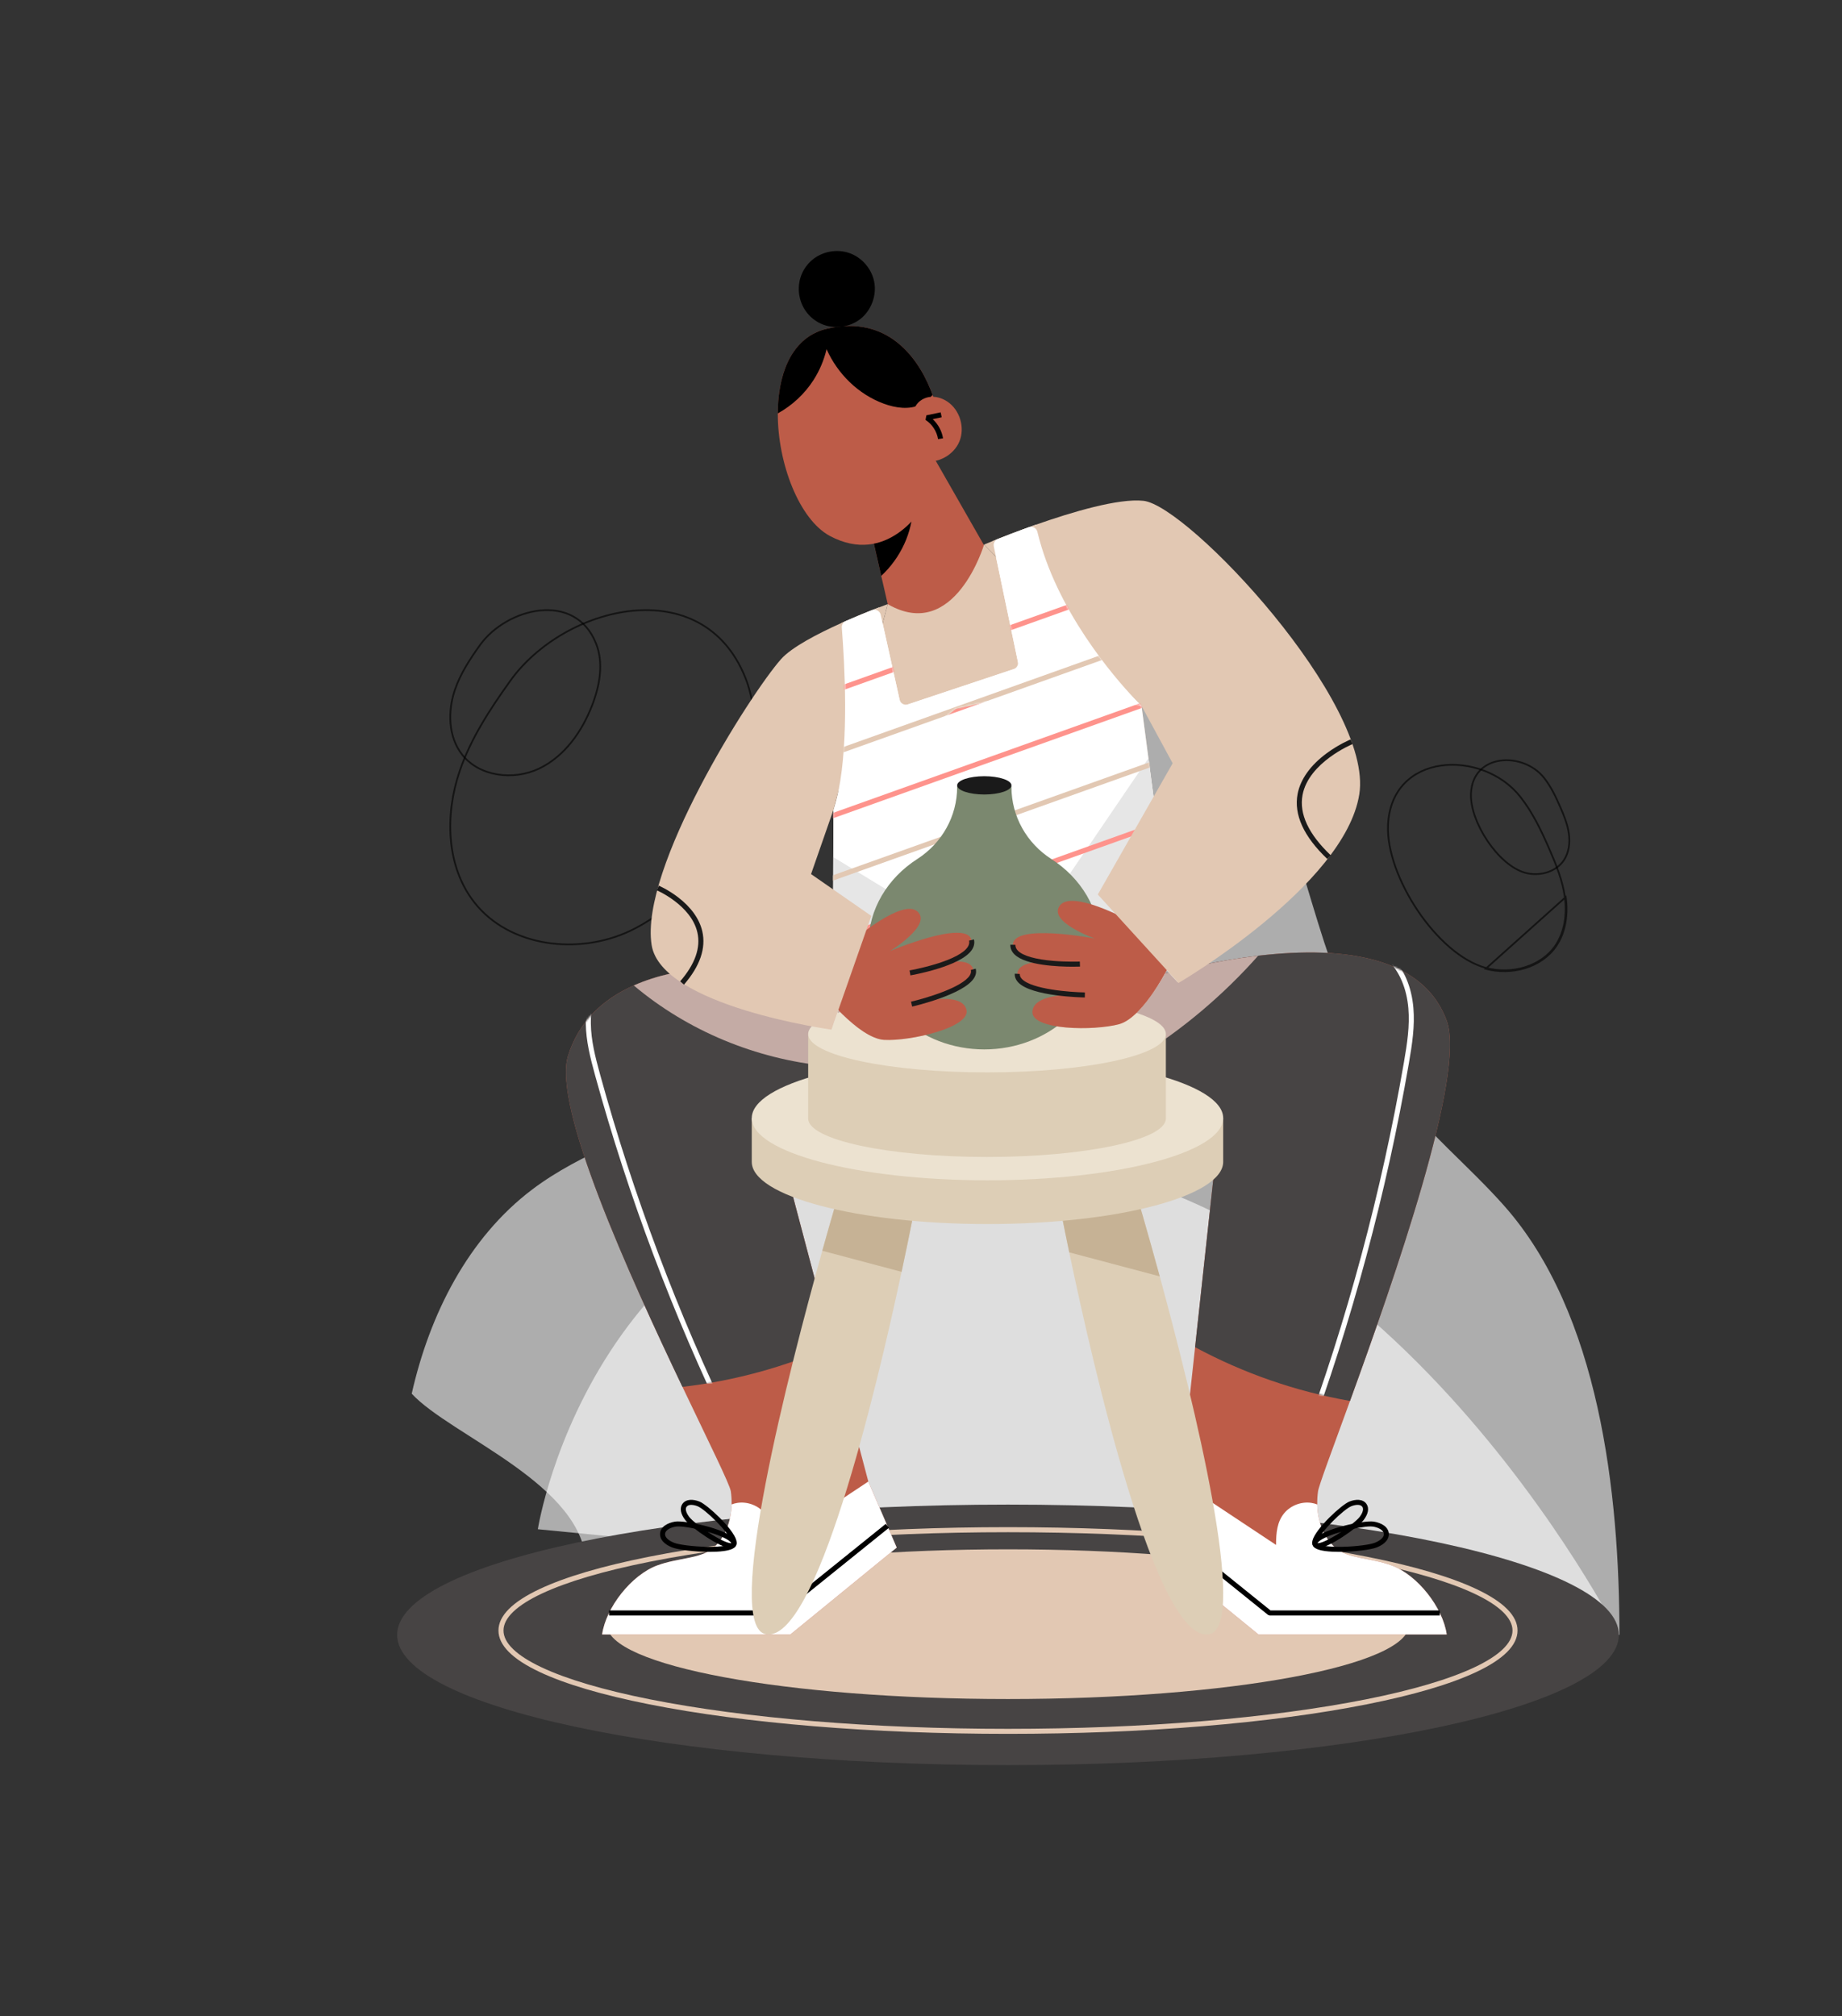 <svg width="1048" height="1147" viewBox="0 0 1048 1147" fill="none" xmlns="http://www.w3.org/2000/svg">
<rect x="0" y="0" width="1048" height="1147" fill="#333333" stroke="none"/>
<g opacity="0.6">
<path d="M419.788 456.381L420.255 456.56L419.788 456.381C408.1 486.877 387.94 515.609 358.531 529.571L358.746 530.023L358.531 529.571C329.121 543.534 289.721 538.858 269.782 513.27C253.773 492.726 253.084 463.357 261.556 438.599C267.922 420.002 278.861 403.359 290.261 387.409L290.262 387.409C305.678 365.835 333.075 350.168 359.654 347.511C372.937 346.184 385.991 348.107 397.239 354.14C408.48 360.169 417.949 370.321 424.044 385.512C433.044 407.946 428.491 433.677 419.788 456.381Z" stroke="black"/>
</g>
<g opacity="0.6">
<path d="M258.837 392.392L258.837 392.392C261.984 383.189 267.402 374.947 273.062 367.023C280.679 356.366 294.224 348.619 307.358 347.307C313.918 346.651 320.351 347.602 325.886 350.571C331.415 353.537 336.081 358.533 339.089 366.029C343.524 377.086 341.288 389.797 336.973 401.053C331.179 416.171 321.197 430.38 306.667 437.278L306.667 437.278C292.134 444.181 272.698 441.849 262.883 429.253C255.001 419.136 254.645 404.643 258.837 392.392Z" stroke="black"/>
</g>
<g opacity="0.6">
<path d="M306 870C306 870 338.933 658.38 561.451 658.38C783.969 658.38 921.035 930.219 921.035 930.219" fill="white"/>
</g>
<g opacity="0.6">
<path d="M845.399 550.673L845.399 550.673C831.511 546.904 817.26 533.886 806.626 518.094C795.995 502.306 789.069 483.879 789.704 469.417C790.162 459.004 793.748 451.115 799.175 445.545C804.607 439.971 811.914 436.689 819.862 435.554C835.775 433.281 854.158 439.628 864.923 453.237L865.315 452.926L864.923 453.237C872.007 462.19 876.952 472.64 881.543 483.166C885.39 491.986 889.03 500.966 890.322 510.427L890.322 510.427C891.617 519.881 890.353 529.952 885.069 537.805L885.069 537.805C876.817 550.077 859.765 554.574 845.399 550.673ZM885.484 538.084C890.857 530.099 892.123 519.893 890.818 510.359L845.268 551.156C859.791 555.099 877.086 550.573 885.484 538.084Z" stroke="black"/>
</g>
<g opacity="0.6">
<path d="M892.611 474.332L892.611 474.333C893.329 479.573 892.625 485.134 889.716 489.456C885.173 496.206 875.767 498.703 867.82 496.545C860.145 494.461 852.232 487.248 846.31 478.455C840.392 469.666 836.554 459.432 836.905 451.429C837.158 445.667 839.14 441.318 842.127 438.253C845.117 435.183 849.147 433.37 853.542 432.742C862.35 431.485 872.527 435.001 878.482 442.528L878.482 442.528C882.416 447.499 885.166 453.308 887.727 459.18L887.727 459.18C889.877 464.102 891.894 469.088 892.611 474.332Z" stroke="black"/>
</g>
<g opacity="0.6">
<path d="M921.374 930.095C921.374 849.353 909.918 747.075 855.812 686.014C835.682 663.296 811.645 644.052 793.438 619.767C755.738 569.49 747.126 503.879 724.15 445.387C712.216 415.007 695.42 385.316 669.124 365.982C642.827 346.648 605.431 339.84 577.104 356.056C556.78 367.691 543.841 389.131 536.016 411.206C528.192 433.281 524.634 456.63 517.933 479.07C499.138 542.012 454.602 596.85 396.856 628.159C365.811 644.99 331.075 655.382 302.889 676.652C266.215 704.324 244.332 748.064 234.25 792.889C256.5 817 332.893 844.56 333.496 890.5" fill="white"/>
</g>
<path d="M573.494 1004.2C765.436 1004.2 921.035 971.019 921.035 930.092C921.035 889.164 765.436 855.986 573.494 855.986C381.553 855.986 225.953 889.164 225.953 930.092C225.953 971.019 381.553 1004.2 573.494 1004.2Z" fill="#474444"/>
<path d="M573.495 966.039C699.547 966.039 801.732 947.098 801.732 923.733C801.732 900.368 699.547 881.427 573.495 881.427C447.443 881.427 345.258 900.368 345.258 923.733C345.258 947.098 447.443 966.039 573.495 966.039Z" fill="#E2C8B3"/>
<path d="M573.495 966.611C699.547 966.611 801.732 947.67 801.732 924.305C801.732 900.94 699.547 881.999 573.495 881.999C447.443 881.999 345.258 900.94 345.258 924.305C345.258 947.67 447.443 966.611 573.495 966.611Z" fill="#E2C8B3"/>
<path d="M573.498 986.418C496.353 986.418 423.812 980.442 369.238 969.589C342.632 964.3 321.72 958.129 307.087 951.247C291.499 943.917 283.594 935.969 283.594 927.621C283.594 919.273 291.499 911.324 307.087 903.995C321.722 897.115 342.632 890.944 369.238 885.652C423.812 874.801 496.353 868.823 573.498 868.823C650.643 868.823 723.184 874.799 777.756 885.652C804.362 890.942 825.274 897.115 839.907 903.995C855.497 911.324 863.4 919.273 863.4 927.621C863.4 935.969 855.495 943.917 839.907 951.247C825.274 958.126 804.362 964.297 777.756 969.589C723.182 980.442 650.643 986.418 573.498 986.418ZM573.498 871.695C496.537 871.695 424.193 877.653 369.798 888.469C316.836 899.001 286.461 913.272 286.461 927.623C286.461 941.974 316.836 956.248 369.798 966.777C424.193 977.593 496.534 983.551 573.498 983.551C650.459 983.551 722.803 977.593 777.198 966.777C830.16 956.245 860.535 941.974 860.535 927.623C860.535 913.272 830.16 898.999 777.198 888.469C722.803 877.651 650.459 871.695 573.498 871.695Z" fill="#E2C8B3"/>
<path d="M510.189 880.45L449.668 929.882H342.573C344.764 914.431 359.301 895.983 373.943 890.59C385.464 886.346 397.588 886.805 404.832 881.441C405.158 881.212 405.474 880.96 405.777 880.696C407.05 879.595 408.197 878.384 409.225 877.083C409.512 876.72 409.78 876.36 410.044 875.986C410.308 875.619 410.56 875.248 410.808 874.869C411.152 874.33 411.485 873.78 411.794 873.218C412.04 872.786 412.269 872.346 412.494 871.894C412.746 871.382 412.987 870.862 413.21 870.339C413.274 870.201 413.331 870.063 413.382 869.932V869.926C413.882 868.74 414.306 867.512 414.673 866.267C414.816 865.762 414.953 865.262 415.075 864.753C415.102 864.633 415.137 864.512 415.167 864.39C415.281 863.892 415.389 863.381 415.488 862.876C415.653 862.016 415.791 861.149 415.905 860.279C415.974 859.729 416.038 859.171 416.084 858.609C416.084 858.563 416.089 858.518 416.096 858.472C416.169 857.618 416.215 856.758 416.238 855.898C416.295 853.393 416.146 850.897 415.797 848.435C415.251 844.577 403.391 820.724 388.281 789.002C357.862 725.149 314.27 629.413 323.177 600.704C329.314 580.948 343.169 568.37 360.569 560.646C413.779 537 500.148 558.673 500.148 558.673L470.044 606.434L442.906 649.493L473.622 765.684L494.023 842.861L504.862 868.054L510.189 880.45Z" fill="#BD5C48"/>
<path d="M442.906 649.498L473.622 765.689C446.576 777.709 417.683 785.605 388.281 789.007C357.862 725.154 314.27 629.418 323.177 600.709C329.314 580.953 343.169 568.375 360.569 560.651C413.779 537.005 500.148 558.678 500.148 558.678L470.044 606.439L442.906 649.498Z" fill="#474444"/>
<path d="M510.188 880.452L449.668 929.881H342.57C344.763 914.431 359.3 895.982 373.938 890.592C385.98 886.155 398.672 886.859 405.777 880.7C412.78 874.628 415.999 865.282 416.233 855.902C417.297 855.496 418.405 855.197 419.541 855.021C425.212 854.147 431.27 856.416 434.973 860.806C439.047 865.642 439.678 871.96 439.678 878.931L494.022 842.867L510.188 880.452Z" fill="white"/>
<path d="M403.773 882.875C395.267 882.875 385.6 881.678 382.253 880.301C377.777 878.459 375.389 875.729 375.529 872.609C375.715 868.476 380.069 866.315 384.081 865.668C389.582 864.778 411.933 869.581 417.514 875.098C418.631 876.202 419.111 877.353 418.936 878.519C418.79 879.51 418.147 880.333 417.028 880.969C414.614 882.343 409.453 882.875 403.773 882.875ZM383.345 877.649C386.137 878.799 394.191 879.829 401.679 879.998C411.866 880.225 415.796 878.805 416.106 878.081C416.124 877.952 415.979 877.613 415.5 877.14C410.994 872.687 389.69 867.675 384.538 868.501C381.771 868.946 378.502 870.322 378.394 872.74C378.28 875.286 381.819 877.023 383.345 877.649Z" fill="black"/>
<path d="M415.882 880.8C415.847 880.8 415.81 880.8 415.776 880.8C409.676 880.679 392.99 868.934 389.808 864.699C387.218 861.251 386.64 858.06 388.184 855.711C390.228 852.598 394.556 852.912 397.926 854.245C402.478 856.046 417.203 869.707 418.942 876.38C419.304 877.768 419.137 878.899 418.448 879.745C418.049 880.229 417.283 880.798 415.882 880.8ZM393.27 856.14C392.127 856.14 391.122 856.454 390.579 857.285C389.418 859.051 391.255 861.852 392.1 862.976C393.634 865.02 399.089 869.298 404.515 872.719C412.321 877.637 415.606 878.128 416.237 877.901C416.265 877.807 416.29 877.52 416.129 876.979C414.537 871.537 401.145 858.604 396.869 856.913C395.752 856.468 394.437 856.14 393.27 856.14Z" fill="black"/>
<path d="M443.334 919.06H346.516V916.193H442.827L503.96 866.945L505.758 869.177L444.233 918.744L443.334 919.06Z" fill="black"/>
<mask id="mask0_1_13" style="mask-type:luminance" maskUnits="userSpaceOnUse" x="322" y="549" width="179" height="241">
<path d="M442.906 649.5L473.622 765.691C446.576 777.712 417.683 785.608 388.281 789.01C357.862 725.156 314.27 629.421 323.177 600.711C329.314 580.955 343.169 568.377 360.569 560.653C413.779 537.007 500.148 558.68 500.148 558.68L470.044 606.442L442.906 649.5Z" fill="white"/>
</mask>
<g mask="url(#mask0_1_13)">
<path d="M414.073 812.405C382.952 748.228 357.576 680.821 338.653 612.054C335.802 601.689 333.43 592.307 333.294 582.42C333.138 570.996 336.368 560.769 342.39 553.619L344.583 555.465C339.006 562.086 336.015 571.645 336.162 582.379C336.292 591.924 338.619 601.12 341.417 611.29C360.295 679.887 385.609 747.129 416.654 811.15L414.073 812.405Z" fill="white"/>
</g>
<path d="M500.164 558.678L470.06 606.439C430.117 602.501 391.284 586.527 360.586 560.651C413.795 537.005 500.164 558.678 500.164 558.678Z" fill="#C4ABA5"/>
<path d="M823.108 929.881H716.011L655.493 880.452L671.658 842.869L679.942 766.436L693.172 644.399L612.43 569.188C612.43 569.188 793.821 500.614 823.131 580.803C834.131 610.898 793.174 727.919 768.078 797.024C757.92 824.978 750.359 845.099 749.884 848.444C749.535 850.898 749.386 853.399 749.448 855.904C749.687 865.284 752.905 874.63 759.906 880.702C767.006 886.861 779.704 886.159 791.745 890.596C806.381 895.985 820.92 914.433 823.108 929.881Z" fill="#BD5C48"/>
<path d="M768.078 797.022C737.317 791.608 707.422 781.266 679.942 766.433L693.172 644.397L612.43 569.186C612.43 569.186 793.821 500.612 823.131 580.801C834.131 610.896 793.174 727.915 768.078 797.022Z" fill="#474444"/>
<path d="M655.492 880.452L716.013 929.881H823.11C820.917 914.431 806.38 895.982 791.742 890.592C779.701 886.155 767.008 886.859 759.904 880.7C752.9 874.628 749.682 865.282 749.448 855.902C748.383 855.496 747.273 855.197 746.14 855.021C740.469 854.147 734.41 856.416 730.708 860.806C726.634 865.642 726.003 871.96 726.003 878.931L671.658 842.867L655.492 880.452Z" fill="white"/>
<path d="M761.925 882.873C756.245 882.873 751.086 882.339 748.67 880.969C747.553 880.334 746.911 879.51 746.761 878.519C746.587 877.354 747.067 876.202 748.184 875.099C753.763 869.582 776.118 864.783 781.617 865.668C785.629 866.313 789.983 868.476 790.169 872.61C790.308 875.728 787.92 878.46 783.445 880.3C780.1 881.676 770.431 882.873 761.925 882.873ZM779.768 868.41C772.954 868.41 754.373 873.014 750.2 877.138C749.721 877.611 749.576 877.95 749.599 878.097C749.904 878.806 753.838 880.226 764.021 879.997C771.509 879.827 779.563 878.797 782.355 877.648C783.881 877.019 787.418 875.285 787.306 872.739C787.198 870.323 783.929 868.944 781.162 868.499C780.781 868.44 780.311 868.41 779.768 868.41Z" fill="black"/>
<path d="M749.815 880.8C748.411 880.8 747.647 880.229 747.25 879.745C746.56 878.901 746.395 877.768 746.757 876.38C748.496 869.707 763.221 856.044 767.77 854.245C771.14 852.912 775.467 852.598 777.513 855.711C779.054 858.06 778.479 861.251 775.889 864.699C772.707 868.934 756.02 880.679 749.921 880.8C749.886 880.798 749.849 880.8 749.815 880.8ZM749.46 877.899C750.093 878.126 753.375 877.632 761.182 872.716C766.609 869.298 772.062 865.018 773.597 862.974C774.441 861.852 776.276 859.049 775.118 857.282C774.017 855.605 771.041 856.032 768.828 856.911C764.559 858.599 751.168 871.528 749.57 876.972C749.407 877.515 749.432 877.804 749.46 877.899Z" fill="black"/>
<path d="M819.164 919.06H722.349L721.449 918.744L659.922 869.177L661.72 866.945L722.855 916.193H819.164V919.06Z" fill="black"/>
<mask id="mask1_1_13" style="mask-type:luminance" maskUnits="userSpaceOnUse" x="612" y="541" width="213" height="257">
<path d="M768.093 797.024C737.333 791.61 707.438 781.268 679.958 766.435L693.187 644.399L612.445 569.188C612.445 569.188 793.836 500.613 823.147 580.803C834.147 610.898 793.19 727.917 768.093 797.024Z" fill="white"/>
</mask>
<g mask="url(#mask1_1_13)">
<path d="M743.064 822.448L740.375 821.452C766.341 751.245 785.977 678.247 798.737 604.488C800.629 593.548 802.127 583.679 801.288 573.661C800.342 562.389 796.227 552.671 789.698 546.294L791.701 544.243C798.723 551.1 803.143 561.462 804.146 573.421C805.013 583.778 803.49 593.839 801.563 604.977C788.772 678.908 769.089 752.077 743.064 822.448Z" fill="white"/>
</g>
<path d="M715.832 543.733C695.915 566.191 672.723 585.77 647.202 601.576L612.43 569.185C612.43 569.185 663.506 549.874 715.832 543.733Z" fill="#C4ABA5"/>
<path d="M520.976 684.214C520.976 684.214 518.006 700.004 512.956 723.573C497.841 794.182 464.097 934.634 435.809 929.757C411.094 925.493 449.098 778.709 467.836 711.589C473.415 691.608 477.287 678.684 477.287 678.684L520.976 684.214Z" fill="#DDCEB6"/>
<path d="M687.837 929.756C657.973 934.906 622.038 778.111 608.34 712.478C604.734 695.179 602.672 684.213 602.672 684.213L646.361 678.683C646.361 678.683 652.179 698.106 659.834 726.148C679.376 797.817 710.894 925.781 687.837 929.756Z" fill="#DDCEB6"/>
<path d="M520.984 684.214C520.984 684.214 518.014 700.004 512.964 723.573L467.844 711.589C473.423 691.608 477.295 678.684 477.295 678.684L520.984 684.214Z" fill="#C6B295"/>
<path d="M659.831 726.149L608.34 712.479C604.734 695.18 602.672 684.214 602.672 684.214L646.361 678.684C646.361 678.684 652.176 698.105 659.831 726.149Z" fill="#C6B295"/>
<path d="M427.711 660.988C427.711 680.535 487.754 696.382 561.818 696.382C635.882 696.382 695.928 680.535 695.928 660.988V636.103H427.711V660.988Z" fill="#DDCEB6"/>
<path d="M561.82 671.495C635.887 671.495 695.93 655.649 695.93 636.101C695.93 616.553 635.887 600.707 561.82 600.707C487.754 600.707 427.711 616.553 427.711 636.101C427.711 655.649 487.754 671.495 561.82 671.495Z" fill="#ECE2D0"/>
<path d="M459.805 636.376C459.805 648.44 505.364 658.219 561.562 658.219C617.76 658.219 663.319 648.44 663.319 636.376V588.539H459.807L459.805 636.376Z" fill="#DDCEB6"/>
<path d="M561.562 610.105C617.761 610.105 663.319 600.325 663.319 588.261C663.319 576.198 617.761 566.418 561.562 566.418C505.363 566.418 459.805 576.198 459.805 588.261C459.805 600.325 505.363 610.105 561.562 610.105Z" fill="#ECE2D0"/>
<path d="M565.623 320.291L568.181 347.133L504.419 365.458L505.066 343.702L494.383 297.083L527.483 253.557L565.623 320.291Z" fill="#BD5C48"/>
<path d="M519.422 287.985C519.225 302.928 512.315 317.481 501.382 327.616L494.711 298.492L504.564 285.457C509.544 286.297 514.35 287.164 519.422 287.985Z" fill="black"/>
<path d="M530.579 224.674C530.678 224.933 530.765 225.19 530.85 225.44C530.863 225.472 530.879 225.513 530.886 225.548C530.928 225.646 530.964 225.738 530.994 225.835L531.042 226.007L531.12 226.197L531.35 226.933C531.563 227.631 531.747 228.232 531.905 228.736C532.109 229.429 532.228 229.911 532.293 230.147C532.332 230.262 532.343 230.31 532.343 230.31L531.939 233.295L524.605 289.135C524.605 289.135 504.774 322.293 472.185 304.925C454.73 295.584 442.448 263.621 442.524 235.194C442.526 234.178 442.54 233.166 442.577 232.161C442.622 231.228 442.661 230.306 442.721 229.39L442.737 229.03L442.742 228.984C442.753 228.711 442.781 228.438 442.794 228.165C442.815 227.973 442.827 227.791 442.852 227.606C442.928 226.729 443.015 225.848 443.123 224.977C443.201 224.238 443.297 223.492 443.416 222.761C443.467 222.433 443.51 222.123 443.577 221.811C443.662 221.169 443.769 220.542 443.882 219.911C445.722 209.969 449.532 201.234 455.703 195.134C457.104 193.744 458.623 192.482 460.27 191.392C461.032 190.883 461.809 190.415 462.624 189.977C463.271 189.621 463.95 189.287 464.631 188.995C466.414 188.181 468.32 187.539 470.357 187.066C470.538 187.022 470.722 186.979 470.914 186.924C488.234 183.006 501.018 187.403 510.286 194.664C521.784 203.661 527.886 217.122 530.579 224.674Z" fill="#BD5C48"/>
<path d="M476.924 273.297C475.731 273.297 474.547 272.943 473.545 272.267C472.154 271.329 471.212 269.84 470.957 268.181L467.75 247.239L470.585 246.806L473.79 267.748C473.925 268.631 474.407 269.39 475.146 269.89C475.885 270.39 476.77 270.551 477.639 270.347L478.296 273.138C477.846 273.244 477.385 273.297 476.924 273.297Z" fill="#BD5C48"/>
<path d="M484.99 245.387C485.357 246.947 486.559 248 487.674 247.736C488.789 247.475 489.395 245.997 489.027 244.435C488.66 242.875 487.458 241.822 486.343 242.084C485.229 242.35 484.623 243.827 484.99 245.387Z" fill="#BD5C48"/>
<path d="M454.31 252.608C454.677 254.168 455.879 255.221 456.994 254.96C458.109 254.698 458.715 253.221 458.348 251.659C457.981 250.099 456.779 249.046 455.664 249.307C454.549 249.571 453.943 251.049 454.31 252.608Z" fill="#BD5C48"/>
<path d="M488.833 230.539C489.755 230.558 490.693 230.626 491.491 230.909C492.29 231.191 492.925 231.718 492.948 232.34C492.985 233.368 491.462 234.155 490.046 234.611C487.013 235.588 483.634 236.01 480.391 235.813C479.244 235.744 477.975 235.533 477.461 234.854C476.268 233.278 479.4 231.973 480.707 231.581C483.256 230.815 486.142 230.489 488.833 230.539Z" fill="#BD5C48"/>
<path d="M456.397 237.277C457.191 237.164 458.008 237.098 458.726 237.245C459.444 237.392 460.056 237.784 460.15 238.348C460.306 239.279 459.09 240.209 457.93 240.821C455.443 242.133 452.587 242.987 449.777 243.257C448.781 243.354 447.666 243.338 447.143 242.789C445.927 241.518 448.46 239.892 449.538 239.353C451.637 238.302 454.078 237.605 456.397 237.277Z" fill="#BD5C48"/>
<path d="M484.659 280.442L483.039 278.075C484.936 276.776 485.73 274.007 484.808 271.902L487.434 270.75C488.907 274.115 487.689 278.371 484.659 280.442Z" fill="#BD5C48"/>
<path d="M530.576 224.674C528.707 226.977 526.422 228.902 523.74 230.172C517.26 233.253 509.536 232.127 502.801 229.649C488.337 224.334 476.525 212.69 470.279 198.648C468.797 204.904 466.266 210.907 462.786 216.308C457.73 224.151 450.683 230.686 442.523 235.194C442.526 234.178 442.539 233.166 442.576 232.161C442.622 231.228 442.661 230.306 442.721 229.39L442.737 229.03L442.739 228.984C442.751 228.711 442.778 228.438 442.792 228.165C442.812 227.973 442.824 227.791 442.849 227.606C442.925 226.729 443.012 225.848 443.12 224.977C443.198 224.238 443.294 223.492 443.414 222.761C443.464 222.433 443.508 222.123 443.574 221.811C443.659 221.169 443.767 220.542 443.879 219.911C445.719 209.969 449.529 201.234 455.7 195.134C457.102 193.744 458.62 192.482 460.268 191.392C461.029 190.883 461.807 190.415 462.621 189.977C463.268 189.621 463.947 189.287 464.628 188.995C466.411 188.181 468.317 187.539 470.354 187.066C470.535 187.022 470.719 186.979 470.912 186.924C488.231 183.006 501.016 187.403 510.284 194.664C521.781 203.661 527.883 217.122 530.576 224.674Z" fill="black"/>
<path d="M520.242 232.564C521.426 229.031 524.853 226.501 528.528 225.897C532.203 225.294 536.032 226.446 539.11 228.542C546.144 233.332 549.114 243.288 545.852 251.147C542.59 259.007 533.446 263.936 525.087 262.34" fill="#BD5C48"/>
<path d="M533.708 249.817C532.999 245.403 530.333 241.32 526.578 238.893L527.062 236.285L535.183 234.585L535.77 237.391L530.668 238.457C533.745 241.316 535.873 245.213 536.539 249.358L533.708 249.817Z" fill="black"/>
<path d="M670.178 558.888L663.87 551.983C662.104 555.195 659.465 559.737 656.3 564.371C650.794 572.446 643.66 580.75 636.755 582.654C635.791 582.929 634.713 583.159 633.566 583.388C633.52 583.411 633.474 583.411 633.429 583.411L621.156 584.787C614.48 585.109 607.277 584.879 601.267 583.893C599.408 585.246 597.482 586.485 595.463 587.632L539.007 593.918C534.672 592.61 530.543 590.889 526.666 588.825C518.017 590.867 508.91 591.945 502.992 591.601C497.968 591.302 492.187 587.93 486.727 583.617C483.217 580.865 479.868 577.699 476.932 574.717L473.789 583.64L474.041 506.011L474.087 487.614L474.156 460.866V460.797L476.84 450.611L477.092 449.671L488.631 405.993L505.079 343.711C543.228 365.825 559.883 309.806 559.883 309.806L566.65 316.756L645.403 397.436C645.426 397.482 645.472 397.505 645.518 397.551L645.747 397.804L649.303 401.451L649.464 401.612L653.386 431.365L656.277 453.318V453.341L670.178 558.888Z" fill="#E2C8B3"/>
<path d="M670.178 558.889L663.87 551.984C662.631 554.255 660.934 557.168 658.938 560.334L593.329 568.592H593.307L549.72 574.098L485.03 582.241C482.139 579.833 479.386 577.218 476.932 574.717L473.789 583.664L474.041 506.012L474.179 460.797C475.326 457.425 476.29 453.686 477.092 449.671L477.115 449.648C483.103 419.918 480.442 374.979 478.721 354.447V354.424C479.249 354.195 479.799 353.943 480.327 353.713C480.855 353.484 481.382 353.254 481.887 353.025C483.974 352.107 486.016 351.236 487.966 350.433C492.829 348.391 497.096 346.716 500.147 345.547L502.166 354.677L512.695 402.025L579.795 379.658L566.65 316.757L564.792 307.81C567.384 306.755 570.94 305.356 575.115 303.75C579.313 302.144 584.13 300.355 589.315 298.52V298.542C598.927 344.927 633.474 384.797 645.403 397.437C645.426 397.483 645.472 397.506 645.518 397.552L645.747 397.804L649.303 401.451L649.464 401.612L656.3 453.273V453.342L670.178 558.889Z" fill="white"/>
<path d="M531.69 522.737L486.727 583.62C483.217 580.867 479.868 577.702 476.932 574.719L473.789 583.643L474.041 506.014L474.087 487.616L504.024 505.876L531.69 522.737Z" fill="#E6E6E6"/>
<path d="M670.17 558.89L663.861 551.985C662.095 555.196 659.457 559.738 656.291 564.372L598.023 512.78L608.645 497.135L653.378 431.366L656.268 453.32V453.343L670.17 558.89Z" fill="#E6E6E6"/>
<mask id="mask2_1_13" style="mask-type:luminance" maskUnits="userSpaceOnUse" x="473" y="298" width="198" height="331">
<path d="M670.202 558.903L656.3 453.333V453.328L649.487 401.615L649.315 401.443C648.874 401.007 647.617 399.764 645.755 397.795L645.518 397.55C645.479 397.509 645.443 397.474 645.411 397.435C633.486 384.784 598.934 344.903 589.327 298.529C578.947 302.181 570.011 305.693 564.793 307.804L566.662 316.751L579.807 379.659L512.707 402.025L502.182 354.67L500.159 345.552C495.261 347.426 487.267 350.603 478.738 354.434C478.953 357.022 479.185 360.002 479.412 363.289C480.412 377.787 481.335 398.3 480.52 417.996C480.513 418.177 480.506 418.361 480.497 418.542C480.49 418.691 480.483 418.84 480.477 418.992C479.993 429.895 478.965 440.514 477.109 449.676C477.104 449.692 477.104 449.704 477.098 449.722C476.295 453.725 475.327 457.442 474.18 460.791L474.046 506.017L473.812 583.657V583.662L573.498 628.356L670.202 558.903Z" fill="white"/>
</mask>
<g mask="url(#mask2_1_13)">
<path d="M799.276 275.445L362.203 431.532L363.167 434.233L800.24 278.145L799.276 275.445Z" fill="#FE938C"/>
<path d="M797.978 311.38L360.859 467.468L361.824 470.168L798.943 314.081L797.978 311.38Z" fill="#FE938C"/>
<path d="M796.518 347.276L359.445 503.363L360.41 506.064L797.482 349.976L796.518 347.276Z" fill="#FE938C"/>
<path d="M795.236 383.218L358.117 539.306L359.082 542.006L796.2 385.919L795.236 383.218Z" fill="#E2C8B3"/>
<path d="M793.853 419.136L356.734 575.224L357.699 577.924L794.818 421.837L793.853 419.136Z" fill="#FE938C"/>
</g>
<path d="M575.463 447.745V447.222H544.565V447.745C544.565 464.395 535.894 479.712 521.884 488.707C505.048 499.514 494.062 517.283 494.062 537.376C494.062 570.318 523.591 597.022 560.015 597.022C596.439 597.022 625.967 570.318 625.967 537.376C625.967 517.283 614.982 499.514 598.146 488.707C584.134 479.712 575.463 464.393 575.463 447.745Z" fill="#7B886F"/>
<path d="M575.458 446.799C575.458 449.672 568.464 452.002 560.01 452.002C551.557 452.002 544.562 449.674 544.562 446.799C544.562 443.927 551.557 441.597 560.01 441.597C568.464 441.597 575.458 443.925 575.458 446.799Z" fill="#1A1A1A"/>
<path d="M666.281 547.393C666.281 547.393 651.035 578.731 636.774 582.654C622.512 586.577 586.973 586.118 587.375 575.655C587.833 563.726 617.224 566.046 617.224 566.046C617.224 566.046 578.196 565.454 578.777 554.018C579.355 542.585 614.407 548.471 614.407 548.471C614.407 548.471 575.996 549.999 576.267 537.504C576.538 525.01 623.067 533.994 623.067 533.994C623.067 533.994 596.186 524.577 602.9 515.266C609.615 505.954 641.57 523.317 641.57 523.317" fill="#BD5C48"/>
<path d="M610.413 549.972C602.118 549.972 583.578 549.242 577.212 542.991C575.592 541.402 574.794 539.546 574.838 537.477L577.703 537.538C577.675 538.802 578.171 539.917 579.219 540.945C582.153 543.826 589.104 545.801 599.317 546.653C607.22 547.313 614.281 547.045 614.352 547.04L614.464 549.905C614.212 549.917 612.702 549.972 610.413 549.972Z" fill="#1A1A1A"/>
<path d="M617.202 567.479C615.966 567.46 586.825 566.926 579.287 558.876C577.906 557.401 577.255 555.742 577.344 553.946L580.209 554.091C580.159 555.096 580.542 556.018 581.382 556.915C586.954 562.865 609.16 564.487 617.248 564.611L617.202 567.479Z" fill="#1A1A1A"/>
<path d="M466.773 563.283C466.773 563.283 488.236 590.739 503.003 591.593C517.769 592.446 552.427 584.566 549.846 574.42C546.903 562.849 518.648 571.263 518.648 571.263C518.648 571.263 556.689 562.523 553.73 551.464C550.773 540.405 517.728 553.492 517.728 553.492C517.728 553.492 555.609 546.954 552.73 534.793C549.853 522.633 506.23 541.148 506.23 541.148C506.23 541.148 530.549 526.319 522.036 518.616C513.523 510.913 485.903 534.578 485.903 534.578" fill="#BD5C48"/>
<path d="M517.981 554.903L517.492 552.077C517.561 552.065 524.526 550.85 532.114 548.553C541.926 545.583 548.31 542.199 550.576 538.767C551.386 537.542 551.636 536.349 551.345 535.12L554.134 534.459C554.611 536.473 554.217 538.455 552.967 540.348C546.69 549.852 519.148 554.701 517.981 554.903Z" fill="#1A1A1A"/>
<path d="M518.97 572.661L518.328 569.867C526.21 568.055 547.59 561.822 551.793 554.841C552.426 553.788 552.607 552.806 552.348 551.834L555.119 551.093C555.585 552.832 555.291 554.589 554.25 556.319C548.561 565.77 520.177 572.383 518.97 572.661Z" fill="#1A1A1A"/>
<path d="M467.138 184.178C474.36 187.454 483.375 186.342 489.585 181.407C495.795 176.473 498.912 167.942 497.35 160.165C495.877 152.829 490.328 146.451 483.267 143.976C476.206 141.501 467.891 143.02 462.158 147.828C450.011 158.025 452.688 177.622 467.138 184.178Z" fill="black"/>
<path d="M474.167 460.791L461.447 497.288L474.03 506.017H474.034L495.731 521.072L473.8 583.659V583.664L473.059 585.775C473.059 585.775 376.282 572.504 370.747 537.662C363.838 494.095 426.67 395.109 444.3 375.071C450.31 368.246 465.191 360.522 478.726 354.436C487.255 350.605 495.249 347.428 500.147 345.554C503.214 344.372 505.068 343.7 505.068 343.7L502.17 354.672L477.108 449.644L477.097 449.678L474.167 460.791Z" fill="#E2C8B3"/>
<path d="M773.357 451.942C765.064 503.931 670.494 559.233 670.494 559.233L670.195 558.905L624.591 508.9L656.294 453.332V453.328L667.179 434.242L649.481 401.614L649.308 401.442L645.748 397.795L645.512 397.549C645.473 397.508 645.436 397.473 645.404 397.434L566.658 316.748L559.891 309.813C559.891 309.813 561.68 309.056 564.788 307.801C570.007 305.691 578.942 302.181 589.323 298.526C610.019 291.243 636.453 283.386 650.591 284.923C676.022 287.696 781.654 399.96 773.357 451.942Z" fill="#E2C8B3"/>
<path d="M649.478 401.618L589.614 393.508C589.19 393.451 588.758 393.467 588.341 393.557L544.551 402.98C543.97 403.104 543.427 403.368 542.97 403.749L483.039 453.437C480.349 455.667 476.373 453.267 477.064 449.842C477.07 449.803 477.08 449.762 477.087 449.723C477.093 449.707 477.093 449.695 477.098 449.677C482.872 421.163 480.638 378.57 478.938 357.036C478.814 355.472 479.693 354.001 481.131 353.368C486.724 350.904 491.972 348.759 496.122 347.119C498.235 346.284 500.591 347.539 501.082 349.757L502.174 354.673L511.809 398.028C512.283 400.166 514.504 401.423 516.582 400.73L576.674 380.699C578.454 380.107 579.504 378.274 579.121 376.439L566.649 316.751L565.412 310.837C565.045 309.08 565.993 307.314 567.661 306.648C572.166 304.857 578.332 302.473 585.366 299.936C587.446 299.186 589.701 300.422 590.217 302.572C600.917 347.206 633.822 385.154 645.397 397.436C645.432 397.477 645.466 397.511 645.505 397.55C647.772 399.954 649.194 401.34 649.439 401.581C649.467 401.608 649.478 401.618 649.478 401.618Z" fill="white"/>
<path d="M755.143 488.665C741.723 475.899 736.043 463.468 738.266 451.716C739.847 443.356 745.589 435.325 754.873 428.494C761.805 423.392 768.187 420.765 768.455 420.657L769.538 423.314C769.288 423.415 744.582 433.701 741.081 452.259C739.058 462.991 744.453 474.541 757.118 486.589L755.143 488.665Z" fill="#1A1A1A"/>
<path d="M389.142 560.172L386.974 558.295C395.475 548.477 398.77 539.101 396.762 530.425C393.184 514.959 373.898 506.591 373.703 506.508L374.827 503.87C375.038 503.96 380.083 506.127 385.662 510.371C393.129 516.051 397.932 522.761 399.556 529.779C401.782 539.397 398.279 549.624 389.142 560.172Z" fill="#1A1A1A"/>
<mask id="mask3_1_13" style="mask-type:luminance" maskUnits="userSpaceOnUse" x="474" y="298" width="176" height="163">
<path d="M649.472 401.615L588.967 393.421L543.661 403.17L474.164 460.789C475.311 457.44 476.279 453.723 477.082 449.72C477.089 449.704 477.089 449.693 477.093 449.674C483.111 419.963 480.431 374.963 478.722 354.432C487.251 350.601 495.246 347.424 500.144 345.55L502.167 354.668L512.692 402.023L579.791 379.657L566.647 316.749L564.777 307.802C569.996 305.692 578.931 302.182 589.311 298.527C598.919 344.901 633.471 384.782 645.395 397.433C645.43 397.474 645.464 397.509 645.503 397.548C647.769 399.952 649.192 401.338 649.437 401.578C649.46 401.606 649.472 401.615 649.472 401.615Z" fill="white"/>
</mask>
<g mask="url(#mask3_1_13)">
<path d="M799.276 275.446L362.203 431.533L363.167 434.234L800.24 278.146L799.276 275.446Z" fill="#FE938C"/>
<path d="M797.978 311.381L360.859 467.469L361.824 470.169L798.943 314.082L797.978 311.381Z" fill="#E2C8B3"/>
<path d="M796.51 347.277L359.438 503.364L360.402 506.064L797.474 349.977L796.51 347.277Z" fill="#FE938C"/>
</g>
</svg>
